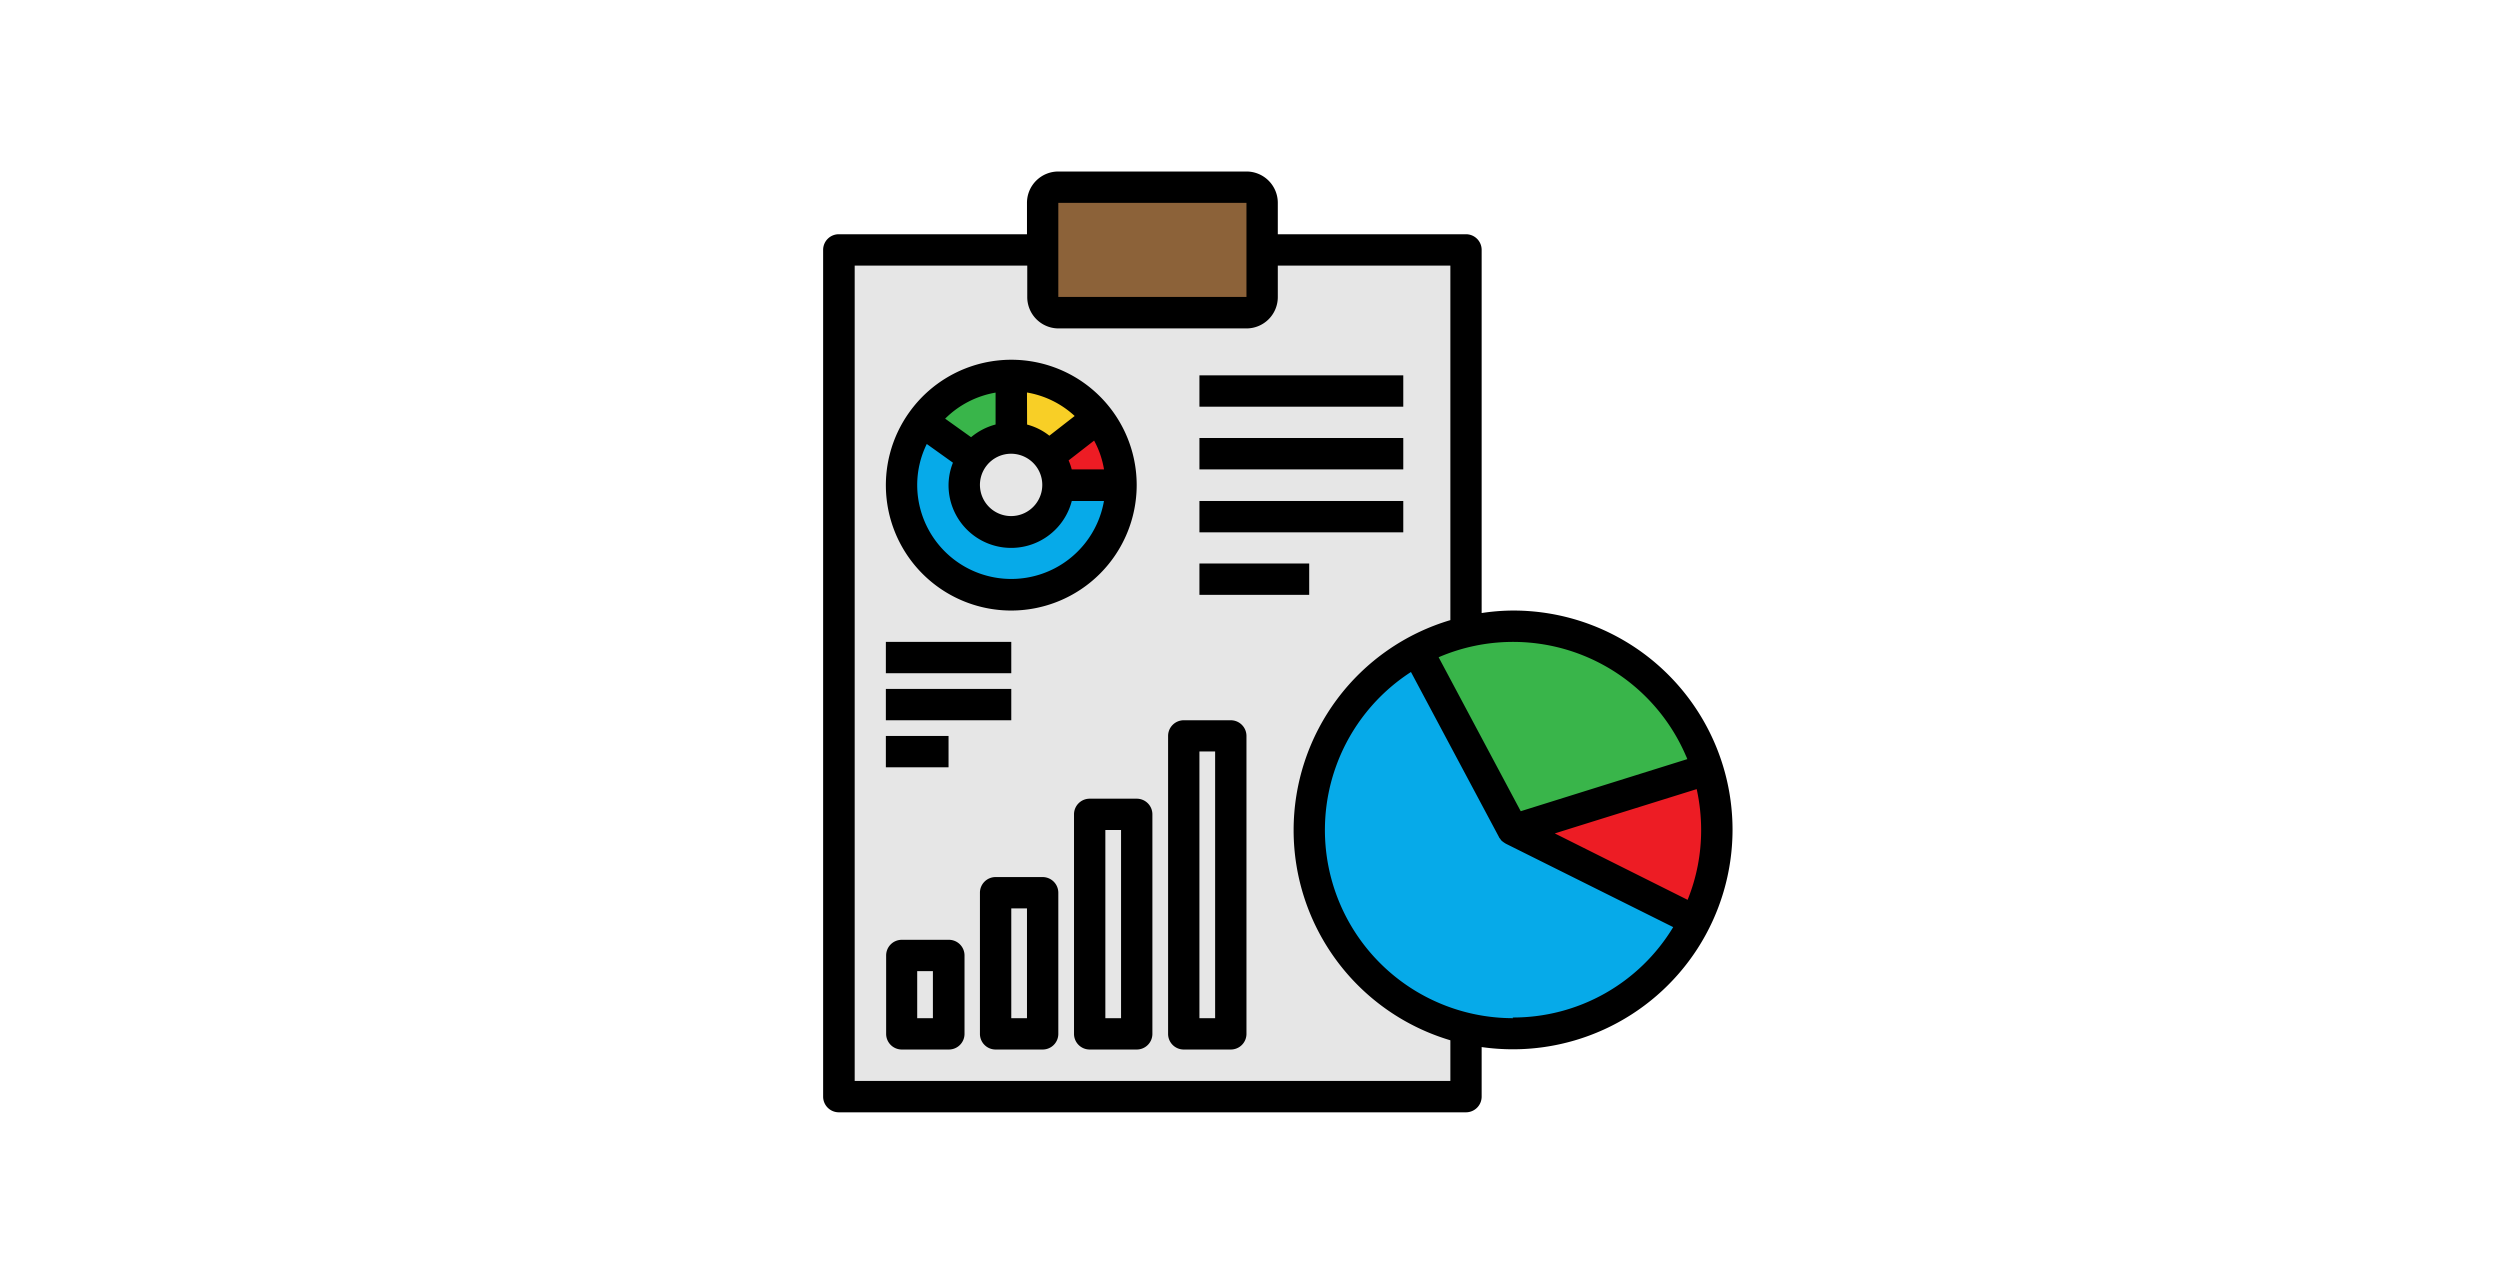 <svg xmlns="http://www.w3.org/2000/svg" viewBox="0 0 449.11 230.62">
  <title>rapports</title>
  <g id="Calque_2" data-name="Calque 2">
    <g id="Calque_1-2" data-name="Calque 1">
      <g>
        <rect width="449.11" height="230.62" style="fill: none"/>
        <g>
          <path d="M263.35,185.73V197H150.69V44.89H263.35V185.73Z" style="fill: #e6e6e6"/>
          <path d="M226.74,44.89v8.45a2.82,2.82,0,0,1-2.82,2.82h-33.8a2.82,2.82,0,0,1-2.82-2.82V36.44a2.82,2.82,0,0,1,2.82-2.81h33.8a2.82,2.82,0,0,1,2.82,2.81Z" style="fill: #8c6239"/>
          <path d="M254.57,116.81a36.62,36.62,0,1,0,50,48.66L271.8,149.11Z" style="fill: #06aae9"/>
          <path d="M306.76,138.19a36.6,36.6,0,0,0-52.19-21.38l17.23,32.3Z" style="fill: #39b54a"/>
          <path d="M306.76,138.19l-35,10.92,32.73,16.36a36.53,36.53,0,0,0,2.23-27.28Z" style="fill: #ed1c24"/>
          <path d="M188.31,82a8.39,8.39,0,0,0-6.64-3.29V67.43a19.68,19.68,0,0,1,15.55,7.62Z" style="fill: #f8cf26"/>
          <path d="M188.31,82a8.35,8.35,0,0,1,1.81,5.16h11.27a19.63,19.63,0,0,0-4.17-12.09Z" style="fill: #ed1c24"/>
          <path d="M174.81,82.24a8.45,8.45,0,0,1,6.86-3.55V67.43a19.68,19.68,0,0,0-16,8.26Z" style="fill: #39b54a"/>
          <path d="M174.81,82.24a8.45,8.45,0,1,0,15.31,4.9h11.27a19.72,19.72,0,1,1-35.75-11.45Z" style="fill: #06aae9"/>
          <path d="M311.24,149.11a39.39,39.39,0,0,0-39.36-39.43h-.08a37.93,37.93,0,0,0-5.63.45V44.89a2.81,2.81,0,0,0-2.82-2.81h-33.8V36.44a5.63,5.63,0,0,0-5.63-5.63h-33.8a5.63,5.63,0,0,0-5.63,5.63v5.64h-33.8a2.81,2.81,0,0,0-2.82,2.81V197a2.82,2.82,0,0,0,2.82,2.82H263.35a2.82,2.82,0,0,0,2.82-2.82v-8.9a39.47,39.47,0,0,0,45.07-39Zm-31.93.61,3.82-1.2,21.67-6.76a34.26,34.26,0,0,1,.8,7.35,33.28,33.28,0,0,1-2.43,12.54Zm23.81-13.35-29.93,9.36-14.75-27.66a33.8,33.8,0,0,1,44.41,17.67c.1.21.19.43.27.64Zm-113-99.93h33.8v16.9h-33.8V36.44Zm70.42,157.74h-107V47.71h31v5.63A5.63,5.63,0,0,0,190.12,59h33.8a5.63,5.63,0,0,0,5.63-5.64V47.71h31V111.4a39.37,39.37,0,0,0,0,75.48v7.3Zm11.26-11.27a33.8,33.8,0,0,1-18.33-62.19l15.85,29.72,0,0c0,.08.11.14.16.22a4,4,0,0,0,.31.41l0,0,.2.14a2.29,2.29,0,0,0,.41.28l.08.06,30.1,15a33.58,33.58,0,0,1-28.84,16.24Z"/>
          <path d="M181.67,109.68A22.56,22.56,0,0,0,204.2,87.14a22.52,22.52,0,0,0-40.84-13.09l2.29,1.64-2.29-1.64a22.51,22.51,0,0,0,18.31,35.63Zm16.66-25.35h-5.8a10,10,0,0,0-.56-1.62l4.58-3.56a16.33,16.33,0,0,1,1.78,5.18ZM184.49,70.51a16.74,16.74,0,0,1,8.57,4.22l-4.55,3.54a10.93,10.93,0,0,0-4-2Zm1.6,13.2a5.6,5.6,0,1,1-4.47-2.2A5.64,5.64,0,0,1,186.09,83.71Zm-7.24-13.18v5.73a11.37,11.37,0,0,0-4.4,2.28l-4.66-3.33a16.88,16.88,0,0,1,9.06-4.68Zm-12.36,9.23,4.7,3.36a11.07,11.07,0,0,0-.79,4A11.25,11.25,0,0,0,192.54,90h5.78a16.9,16.9,0,0,1-33.55-2.82A16.73,16.73,0,0,1,166.49,79.76Z"/>
          <path d="M215.47,67.43h36.62v5.63H215.47Z"/>
          <path d="M215.47,78.69h36.62v5.64H215.47Z"/>
          <path d="M215.47,90h36.62v5.63H215.47Z"/>
          <path d="M215.47,101.23h19.72v5.63H215.47v-5.63Z"/>
          <path d="M170.4,168.83H162a2.81,2.81,0,0,0-2.81,2.81v14.09a2.81,2.81,0,0,0,2.81,2.81h8.45a2.81,2.81,0,0,0,2.82-2.81V171.64A2.81,2.81,0,0,0,170.4,168.83Zm-2.81,14.08h-2.82v-8.45h2.82Z"/>
          <path d="M187.3,157.56h-8.45a2.81,2.81,0,0,0-2.81,2.82v25.35a2.81,2.81,0,0,0,2.81,2.81h8.45a2.81,2.81,0,0,0,2.82-2.81V160.38A2.82,2.82,0,0,0,187.3,157.56Zm-2.81,25.35h-2.82V163.19h2.82Z"/>
          <path d="M204.2,143.48h-8.45a2.81,2.81,0,0,0-2.81,2.81v39.44a2.81,2.81,0,0,0,2.81,2.81h8.45a2.81,2.81,0,0,0,2.82-2.81V146.29A2.81,2.81,0,0,0,204.2,143.48Zm-2.81,39.43h-2.82v-33.8h2.82Z"/>
          <path d="M221.1,129.39h-8.45a2.82,2.82,0,0,0-2.81,2.82v53.52a2.81,2.81,0,0,0,2.81,2.81h8.45a2.81,2.81,0,0,0,2.82-2.81V132.21A2.82,2.82,0,0,0,221.1,129.39Zm-2.81,53.52h-2.82V135h2.82Z"/>
          <path d="M159.14,115.31h22.53v5.63H159.14Z"/>
          <path d="M159.14,123.76h22.53v5.63H159.14Z"/>
          <path d="M159.14,132.21H170.4v5.63H159.14Z"/>
        </g>
      </g>
    </g>
  </g>
</svg>
